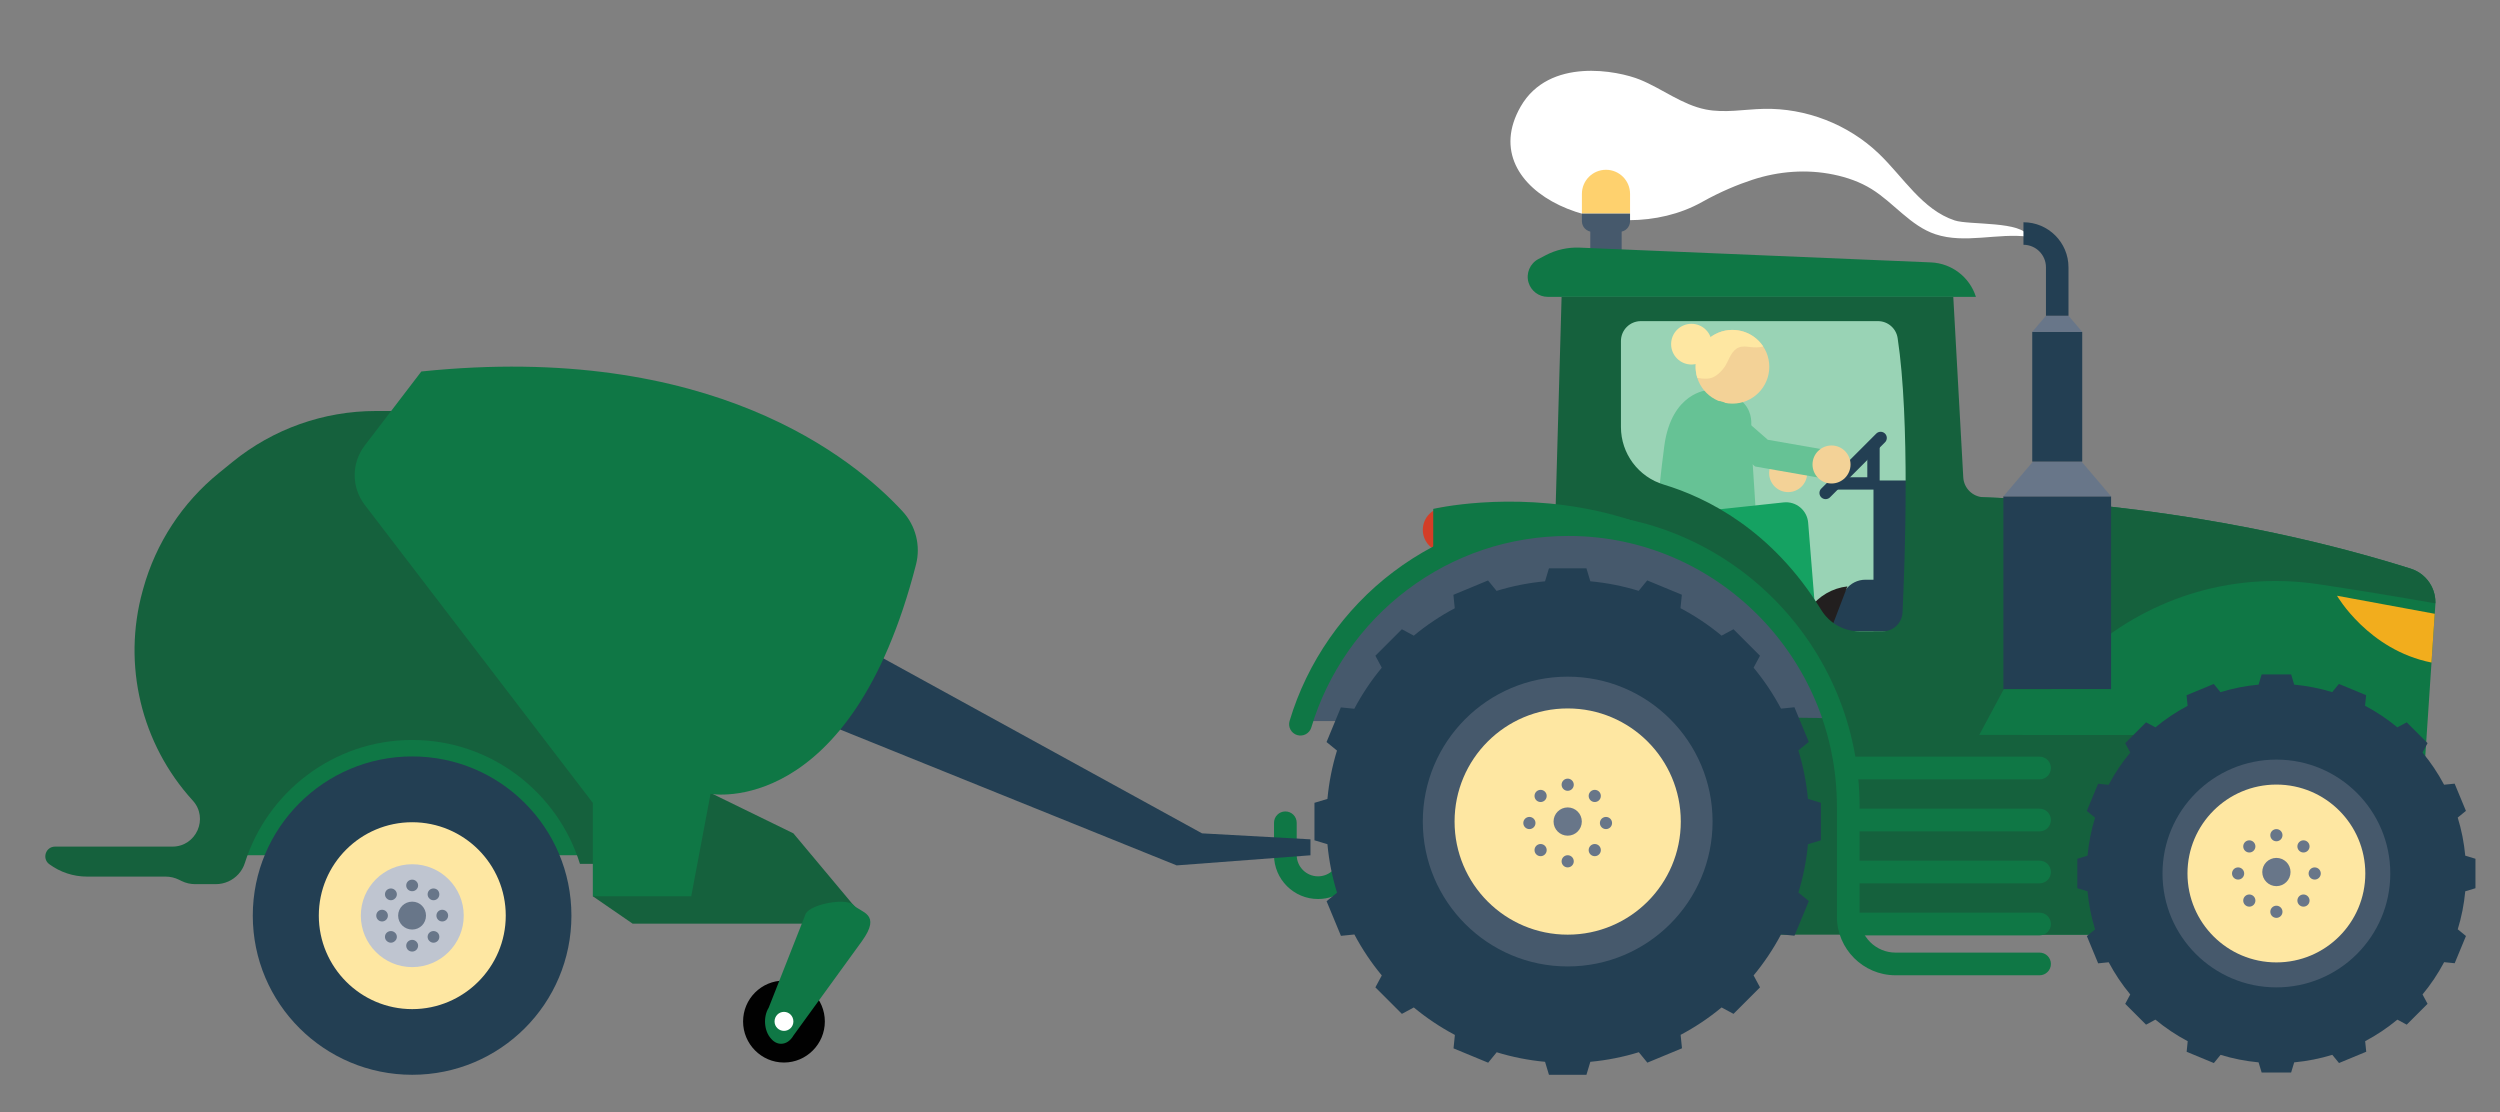 <?xml version="1.0" encoding="utf-8"?>
<!-- Generator: Adobe Illustrator 24.2.1, SVG Export Plug-In . SVG Version: 6.00 Build 0)  -->
<svg version="1.1" id="Layer_1" xmlns="http://www.w3.org/2000/svg" xmlns:xlink="http://www.w3.org/1999/xlink" x="0px" y="0px"
	 viewBox="0 0 607 270" enable-background="new 0 0 607 270" xml:space="preserve">
<rect x="0" y="0" width="607" height="270" fill="#808080" stroke="none"/>
<g>
	<rect x="389.259" y="75.448" fill="#99D3B5" width="77.278" height="81.7"/>
	<rect x="454.882" y="116.662" fill="#233F53" width="8.963" height="36.621"/>
	<path fill="#233F53" d="M458.903,153.283h-18.198l7.47-10.135c1.109-1.505,2.868-2.393,4.738-2.393h5.99V153.283z"/>
	<path fill="#221F1F" d="M443.758,154.907h-9.594l5.306-7.259c2.155-2.948,5.446-4.859,9.075-5.269l0,0l0,0L443.758,154.907z"/>
	<path fill="#66C295" d="M414.57,94.739c0,0-8.75,0.501-10.483,13.585s-2.053,21.376-2.053,21.376l24.784,2.38l-1.792-27.602
		C425.028,104.477,427.535,95.353,414.57,94.739z"/>
	<path fill="#15A262" d="M429.961,148.643l-1.24-15.35l-21.021,2.254l-1.149-10.718l26.523-2.844
		c1.445-0.156,2.892,0.28,4.012,1.208c1.12,0.927,1.817,2.268,1.934,3.717l1.685,20.865L429.961,148.643z"/>
	<g>
		<circle fill="#F3D297" cx="420.636" cy="89.054" r="8.948"/>
		<path fill="#FEE7A2" d="M416.499,81.119c-3.91,2.039-5.676,6.56-4.389,10.624c0.37,0.078,0.747,0.13,1.115,0.162
			c0.757,0.065,1.535,0.084,2.262-0.137c0.652-0.198,1.234-0.58,1.753-1.022c0.711-0.606,1.319-1.333,1.79-2.139
			c0.462-0.791,0.791-1.655,1.259-2.443c0.468-0.788,1.113-1.521,1.974-1.835c0.877-0.32,1.846-0.165,2.773-0.061
			c1.016,0.114,2.101,0.133,3.069-0.141C425.612,80.338,420.606,78.978,416.499,81.119z"/>
		<circle fill="#FEE7A2" cx="410.689" cy="83.562" r="4.943"/>
	</g>
	<g>
		<path fill="#FFFFFF" d="M369.217,25.871c6.913-12.042,23.579-8.726,28.974-6.528c5.433,2.213,10.222,6.1,15.977,7.238
			c4.604,0.911,9.346-0.039,14.038-0.149c10.255-0.24,20.546,3.754,27.954,10.85c5.987,5.735,10.579,13.656,18.455,16.245
			c3.536,1.162,16.518,0.1,17.857,3.95c-7.397-0.97-15.373,1.792-22.559-0.603c-6.039-2.013-10.089-7.625-15.502-10.973
			c-2.823-1.746-5.951-2.835-9.204-3.508c-6.557-1.357-13.355-0.833-19.717,1.256c-3.495,1.147-7.703,2.86-12.243,5.404
			C391.749,61.098,357.173,46.85,369.217,25.871z"/>
		<g>
			<rect x="52.251" y="161.198" fill="#0F7745" width="96.529" height="46.45"/>
			<path fill="#0F7745" d="M320.02,218.28c-5.894,0-10.69-4.795-10.69-10.69v-7.82c0-1.521,1.233-2.754,2.754-2.754
				s2.754,1.233,2.754,2.754v7.82c0,2.858,2.325,5.183,5.183,5.183c2.858,0,5.183-2.325,5.183-5.183v-2.754h10.058
				c1.521,0,2.754,1.233,2.754,2.754s-1.233,2.754-2.754,2.754h-4.911C329.133,214.908,324.963,218.28,320.02,218.28z"/>
			<g>
				<path fill="#15613D" d="M100.081,179.664c19.119,0,35.349,12.736,40.725,30.076h14.234L94.929,99.791h-3.68
					c-12.66,0-24.934,4.358-34.76,12.34l-3.344,2.717c-8.888,7.221-15.307,17.031-18.364,28.067l-0.15,0.541
					c-4.968,17.932-0.374,37.158,12.163,50.907l0,0c3.915,4.294,0.869,11.194-4.942,11.194H13.37c-2.283,0-3.241,2.915-1.403,4.269
					l0,0c2.655,1.956,5.866,3.012,9.163,3.012h19.063c1.138,0,2.26,0.262,3.28,0.766l0.607,0.3c1.02,0.504,2.143,0.766,3.28,0.766
					h5.048c2.09,0,4.082-0.883,5.486-2.431l0,0c0.708-0.781,1.244-1.705,1.561-2.711C64.902,192.268,81.052,179.664,100.081,179.664
					"/>
				<polygon fill="#233F53" points="209.553,157.148 291.849,202.337 318.184,203.79 318.184,207.664 285.696,210.118 
					197.652,174.579 				"/>
				<path fill="#010101" d="M200.272,248.023c0,5.453-4.441,9.959-9.925,9.959c-5.485,0-9.926-4.507-9.926-9.959
					c0-5.516,4.441-9.937,9.926-9.937C195.831,238.086,200.272,242.507,200.272,248.023"/>
				<polygon fill="#15613D" points="143.937,217.612 153.596,224.263 198.43,224.263 210.975,224.263 192.634,202.337 
					162.301,187.536 				"/>
				<path fill="#0F7745" d="M189.635,253.43c-0.844,0-1.71-0.398-2.419-1.244c-1.687-1.807-1.976-5.261-0.578-7.515l9.016-22.884
					c1.398-2.342,9.925-3.863,11.613-2.031c1.687,1.876,6.928,1.965,1.976,8.804l-16.565,22.828
					C191.899,252.743,190.79,253.43,189.635,253.43"/>
				<path fill="#FFFFFF" d="M192.634,248.023c0,1.255-1.023,2.276-2.287,2.276c-1.244,0-2.288-1.021-2.288-2.276
					c0-1.332,1.044-2.342,2.288-2.342C191.611,245.681,192.634,246.69,192.634,248.023"/>
				<path fill="#0F7745" d="M102.301,90.197l-13.749,17.982c-3.249,4.249-3.247,10.148,0.003,14.395l55.382,72.368v22.67h23.893
					l4.684-24.858c0,0,34.021,6.202,49.894-55.7c1.172-4.571-0.065-9.429-3.265-12.898
					C207.276,111.293,172.604,82.909,102.301,90.197"/>
				<path fill="#233F53" d="M138.741,222.31c0,21.372-17.277,38.649-38.66,38.649c-21.34,0-38.705-17.277-38.705-38.649
					c0-21.351,17.365-38.649,38.705-38.649C121.465,183.662,138.741,200.959,138.741,222.31"/>
				<path fill="#FEE7A2" d="M100.079,245.015c-12.519,0-22.671-10.202-22.671-22.706c0-12.519,10.153-22.671,22.671-22.671
					c12.516,0,22.718,10.153,22.718,22.671C122.797,234.813,112.595,245.015,100.079,245.015"/>
				<path fill="#BFC5D0" d="M100.09,234.817c-6.892,0-12.481-5.616-12.481-12.5c0-6.892,5.589-12.481,12.481-12.481
					c6.89,0,12.507,5.589,12.507,12.481C112.597,229.2,106.98,234.817,100.09,234.817"/>
				<path fill="#687689" d="M103.433,222.31c0,1.878-1.467,3.383-3.352,3.383c-1.887,0-3.413-1.505-3.413-3.383
					c0-1.879,1.527-3.39,3.413-3.39C101.966,218.92,103.433,220.431,103.433,222.31"/>
				<path fill="#687689" d="M101.517,214.997c0,0.764-0.659,1.393-1.436,1.393c-0.825,0-1.453-0.63-1.453-1.393
					c0-0.792,0.628-1.421,1.453-1.421C100.858,213.577,101.517,214.205,101.517,214.997"/>
				<path fill="#687689" d="M101.517,229.592c0,0.823-0.659,1.451-1.436,1.451c-0.825,0-1.453-0.628-1.453-1.451
					c0-0.734,0.628-1.399,1.453-1.399C100.858,228.193,101.517,228.858,101.517,229.592"/>
				<path fill="#687689" d="M107.369,223.733c-0.777,0-1.407-0.636-1.407-1.422c0-0.794,0.63-1.422,1.407-1.422
					c0.794,0,1.438,0.628,1.438,1.422C108.806,223.096,108.163,223.733,107.369,223.733"/>
				<path fill="#687689" d="M92.761,223.733c-0.779,0-1.407-0.636-1.407-1.422c0-0.794,0.628-1.422,1.407-1.422
					c0.779,0,1.422,0.628,1.422,1.422C94.183,223.096,93.539,223.733,92.761,223.733"/>
				<path fill="#687689" d="M104.241,228.454c-0.553-0.524-0.553-1.453,0-1.983c0.555-0.547,1.467-0.547,2.037,0
					c0.523,0.53,0.523,1.459,0,1.983C105.707,229.037,104.795,229.037,104.241,228.454"/>
				<path fill="#687689" d="M93.885,218.141c-0.555-0.538-0.555-1.459,0-2.012c0.582-0.547,1.466-0.547,2.035,0
					c0.584,0.553,0.584,1.474,0,2.012C95.351,218.725,94.467,218.725,93.885,218.141"/>
				<path fill="#687689" d="M93.885,226.471c0.582-0.547,1.466-0.547,2.035,0c0.584,0.53,0.584,1.459,0,1.983
					c-0.569,0.582-1.453,0.582-2.035,0C93.329,227.931,93.329,227.002,93.885,226.471"/>
				<path fill="#687689" d="M104.241,216.129c0.555-0.547,1.467-0.547,2.037,0c0.523,0.553,0.523,1.474,0,2.012
					c-0.57,0.584-1.482,0.584-2.037,0C103.687,217.603,103.687,216.682,104.241,216.129"/>
			</g>
			<g>
				<path fill="#0F7745" d="M463.499,120.608c0,0,58.545-2.43,121.812,17.451c2.173,0.683,3.987,2.202,5.041,4.221v0
					c0.729,1.397,1.059,2.967,0.954,4.539l-5.334,80.116H466.246L463.499,120.608z"/>
				<g>
					<circle fill="#D33E27" cx="350.915" cy="128.642" r="5.46"/>
					<g>
						<path fill="#15613D" d="M590.351,142.28c-1.054-2.019-2.868-3.538-5.041-4.221c-41.803-13.137-81.544-16.532-103.698-17.324
							c-2.648-0.095-4.785-2.197-4.931-4.842l-2.423-43.816h-95.103l-1.667,58.833l-4.202,96.026h110.815l-0.785-11.639
							c-2.99-44.308,35.767-80.068,79.678-73.437c8.88,1.341,18.316,2.878,28.321,4.638
							C591.358,145.033,591.03,143.581,590.351,142.28z M461.932,148.718c-0.122,2.557-2.229,4.566-4.789,4.566h-5.712
							c-3.776,0-7.263-1.98-9.239-5.198c-11.984-19.52-27.916-27.317-38.222-30.422c-6.173-1.86-10.405-7.532-10.405-13.98V82.804
							c0-2.67,2.165-4.835,4.835-4.835h57.564c2.393,0,4.423,1.749,4.782,4.115C463.775,102.055,462.518,136.397,461.932,148.718z"
							/>
						<g>
							<path fill="#FED16E" d="M395.777,51.857h-11.69v-4.789c0-3.228,2.617-5.845,5.845-5.845l0,0c3.228,0,5.845,2.617,5.845,5.845
								V51.857z"/>
							<path fill="#46596C" d="M393.189,56.29h-6.515c-1.429,0-2.587-1.158-2.587-2.587v-1.846h11.69v1.846
								C395.777,55.132,394.618,56.29,393.189,56.29z"/>
							<rect x="386.123" y="55.583" fill="#46596C" width="7.617" height="11.124"/>
						</g>
						<path fill="#0F7745" d="M375.797,72.076h103.955v0c-1.52-4.81-5.888-8.153-10.928-8.365l-85.276-3.587
							c-2.877-0.118-5.735,0.524-8.286,1.861l-1.726,0.905c-2.061,1.08-3.071,3.468-2.41,5.699v0
							C371.739,70.657,373.64,72.076,375.797,72.076z"/>
						<path fill="#F2AD1D" d="M591.158,149.026l-23.73-4.382c0,0,7.586,13.172,22.941,16.222L591.158,149.026z"/>
						<path fill="#46596C" d="M420.585,174.047l-6.973,1.034h-97.864c8.375-28.056,34.39-48.503,65.178-48.463
							c30.359,0.039,55.946,20.208,64.65,47.773L420.585,174.047z"/>
						<path fill="#0F7745" d="M495.206,236.798h-34.958c-7.854,0-14.243-6.39-14.243-14.243v-26.683
							c0-36.204-29.195-65.696-65.081-65.742c-0.029,0-0.059,0-0.087,0c-14.299,0-27.866,4.542-39.243,13.139
							c-11.031,8.336-19.272,20.183-23.206,33.358c-0.435,1.457-1.969,2.286-3.426,1.851c-1.457-0.435-2.286-1.969-1.851-3.426
							c4.266-14.291,13.203-27.139,25.163-36.177c12.34-9.325,27.057-14.252,42.563-14.252c0.032,0,0.062,0,0.095,0
							c38.919,0.05,70.582,32.013,70.582,71.25v26.683c0,4.817,3.919,8.736,8.736,8.736h34.958c1.521,0,2.754,1.233,2.754,2.754
							S496.727,236.798,495.206,236.798z"/>
						<g>
							<path fill="#233F53" d="M442.12,204.023v-9.102l-3.149-0.947c-0.378-4.058-1.167-7.996-2.33-11.771l2.534-2.071l-3.486-8.409
								l-3.263,0.33c-1.881-3.546-4.113-6.877-6.654-9.943l1.556-2.896l-6.436-6.436l-2.896,1.556
								c-3.075-2.548-6.415-4.785-9.972-6.669l0.328-3.263l-8.41-3.481l-2.07,2.536c-3.766-1.158-7.693-1.944-11.74-2.32
								l-0.947-3.149h-9.102l-0.947,3.149c-4.058,0.378-7.996,1.167-11.772,2.33l-2.071-2.534l-8.409,3.486l0.33,3.263
								c-3.546,1.881-6.877,4.113-9.943,6.654l-2.896-1.556l-6.436,6.436l1.556,2.896c-2.548,3.075-4.785,6.415-6.67,9.972
								l-3.263-0.328l-3.481,8.41l2.536,2.07c-1.157,3.766-1.944,7.693-2.32,11.74l-3.149,0.947v9.102l3.149,0.947
								c0.378,4.058,1.167,7.996,2.33,11.771l-2.534,2.071l3.486,8.409l3.263-0.33c1.881,3.546,4.113,6.877,6.654,9.943
								l-1.556,2.896l6.436,6.436l2.896-1.556c3.075,2.548,6.415,4.785,9.972,6.669l-0.328,3.263l8.411,3.481l2.07-2.536
								c3.766,1.158,7.693,1.944,11.74,2.32l0.947,3.149h9.102l0.947-3.149c4.058-0.378,7.996-1.167,11.772-2.33l2.071,2.534
								l8.409-3.486l-0.33-3.263c3.546-1.881,6.877-4.113,9.943-6.654l2.896,1.556l6.436-6.436l-1.556-2.896
								c2.548-3.075,4.785-6.415,6.67-9.972l3.263,0.328l3.481-8.41l-2.536-2.07c1.157-3.766,1.944-7.693,2.32-11.74L442.12,204.023
								z"/>
							<circle fill="#46596C" cx="380.634" cy="199.472" r="35.179"/>
							<circle fill="#FEE7A2" cx="380.634" cy="199.472" r="27.463"/>
							<g>
								<circle fill="#687689" cx="380.634" cy="199.472" r="3.43"/>
								<g>
									<g>
										<circle fill="#687689" cx="389.932" cy="199.828" r="1.478"/>
										<circle fill="#687689" cx="371.336" cy="199.828" r="1.478"/>
									</g>
									<g>
										<g>
											<circle fill="#687689" cx="380.634" cy="190.53" r="1.478"/>
											<circle fill="#687689" cx="380.634" cy="209.127" r="1.478"/>
										</g>
										<g>
											<circle fill="#687689" cx="387.208" cy="206.403" r="1.478"/>
											<circle fill="#687689" cx="374.059" cy="193.254" r="1.478"/>
										</g>
										<g>
											<circle fill="#687689" cx="374.059" cy="206.403" r="1.478"/>
											<circle fill="#687689" cx="387.208" cy="193.254" r="1.478"/>
										</g>
									</g>
								</g>
							</g>
						</g>
						<path fill="#0F7745" d="M347.99,123.562v12.274l0,0c9.734-5.39,20.931-8.46,32.846-8.46c31.677,0,58.288,21.685,65.801,51.02
							l1.908,0.823C420.755,106.382,347.99,123.562,347.99,123.562z"/>
						<g>
							<rect x="486.42" y="120.514" fill="#233F53" width="26.153" height="46.826"/>
							<polygon fill="#687689" points="512.573,120.514 486.42,120.514 493.601,112.07 505.392,112.07 							"/>
							<rect x="480.561" y="178.438" fill="#15613D" width="37.717" height="48.497"/>
							<polygon fill="#0F7745" points="518.278,178.438 480.561,178.438 486.518,167.34 512.321,167.34 							"/>
							<rect x="493.428" y="80.578" fill="#233F53" width="12.136" height="31.491"/>
							<polygon fill="#687689" points="505.564,80.578 493.428,80.578 496.761,76.66 502.232,76.66 							"/>
							<path fill="#233F53" d="M496.759,76.66h5.47V64.898c0-6.028-4.905-10.933-10.933-10.933v5.47
								c3.013,0,5.463,2.451,5.463,5.463V76.66z"/>
						</g>
						<g>
							<path fill="#233F53" d="M601.041,215.661v-7.155l-2.475-0.745c-0.297-3.19-0.917-6.286-1.831-9.253l1.992-1.628l-2.74-6.61
								l-2.565,0.259c-1.479-2.787-3.233-5.406-5.231-7.816l1.223-2.276l-5.059-5.059l-2.276,1.223
								c-2.417-2.003-5.043-3.761-7.839-5.243l0.258-2.565l-6.611-2.736l-1.627,1.993c-2.96-0.91-6.048-1.528-9.229-1.824
								l-0.745-2.475h-7.155l-0.745,2.475c-3.19,0.297-6.286,0.917-9.253,1.831l-1.628-1.992l-6.61,2.74l0.259,2.565
								c-2.787,1.479-5.406,3.233-7.816,5.231l-2.276-1.223l-5.059,5.059l1.224,2.276c-2.003,2.417-3.761,5.043-5.243,7.839
								l-2.565-0.258l-2.736,6.611l1.993,1.627c-0.91,2.96-1.528,6.048-1.824,9.229l-2.475,0.745v7.155l2.475,0.745
								c0.297,3.19,0.917,6.286,1.831,9.253l-1.992,1.628l2.74,6.61l2.565-0.259c1.479,2.787,3.233,5.406,5.231,7.816l-1.224,2.276
								l5.059,5.059l2.276-1.223c2.417,2.003,5.043,3.761,7.839,5.243l-0.258,2.565l6.611,2.736l1.627-1.993
								c2.96,0.91,6.048,1.528,9.229,1.824l0.745,2.475h7.155l0.745-2.475c3.19-0.297,6.286-0.917,9.253-1.831l1.628,1.992
								l6.61-2.74l-0.259-2.565c2.787-1.479,5.406-3.233,7.816-5.231l2.276,1.223l5.059-5.059l-1.223-2.276
								c2.003-2.417,3.761-5.043,5.243-7.839l2.565,0.258l2.736-6.611l-1.993-1.627c0.91-2.96,1.528-6.048,1.824-9.229
								L601.041,215.661z"/>
							<circle fill="#46596C" cx="552.709" cy="212.083" r="27.653"/>
							<circle fill="#FEE7A2" cx="552.709" cy="212.083" r="21.588"/>
							<g>
								<circle fill="#687689" cx="552.709" cy="211.727" r="3.43"/>
								<g>
									<circle fill="#687689" cx="562.007" cy="212.083" r="1.478"/>
									<circle fill="#687689" cx="543.411" cy="212.083" r="1.478"/>
								</g>
								<g>
									<g>
										<circle fill="#687689" cx="552.709" cy="202.785" r="1.478"/>
										<circle fill="#687689" cx="552.709" cy="221.382" r="1.478"/>
									</g>
									<g>
										<circle fill="#687689" cx="559.283" cy="218.658" r="1.478"/>
										<circle fill="#687689" cx="546.134" cy="205.509" r="1.478"/>
									</g>
									<g>
										<circle fill="#687689" cx="546.134" cy="218.658" r="1.478"/>
										<circle fill="#687689" cx="559.283" cy="205.509" r="1.478"/>
									</g>
								</g>
							</g>
						</g>
						<path fill="#0F7745" d="M495.206,227.108H449.41c-1.521,0-2.754-1.233-2.754-2.754s1.233-2.754,2.754-2.754h45.796
							c1.521,0,2.754,1.233,2.754,2.754S496.727,227.108,495.206,227.108z"/>
						<path fill="#0F7745" d="M495.206,214.481H449.41c-1.521,0-2.754-1.233-2.754-2.754s1.233-2.754,2.754-2.754h45.796
							c1.521,0,2.754,1.233,2.754,2.754S496.727,214.481,495.206,214.481z"/>
						<path fill="#0F7745" d="M495.206,201.853H449.41c-1.521,0-2.754-1.233-2.754-2.754s1.233-2.754,2.754-2.754h45.796
							c1.521,0,2.754,1.233,2.754,2.754S496.727,201.853,495.206,201.853z"/>
						<path fill="#0F7745" d="M495.206,189.226H449.41c-1.521,0-2.754-1.233-2.754-2.754s1.233-2.754,2.754-2.754h45.796
							c1.521,0,2.754,1.233,2.754,2.754S496.727,189.226,495.206,189.226z"/>
					</g>
				</g>
			</g>
		</g>
	</g>
	
		<line fill="none" stroke="#233F53" stroke-width="3" stroke-linecap="round" stroke-miterlimit="10" x1="456.617" y1="106.336" x2="443.262" y2="119.69"/>
	<polyline fill="none" stroke="#233F53" stroke-width="3" stroke-linecap="round" stroke-miterlimit="10" points="
		445.575,117.378 454.882,117.378 454.882,108.645 	"/>
	<circle fill="#F3D297" cx="434.164" cy="114.868" r="4.617"/>
	<path fill="#66C295" d="M441.638,115.961c-0.089-0.009-0.178-0.021-0.268-0.036l-15.246-2.662l-11.197-9.795
		c-1.439-1.259-1.585-3.445-0.326-4.883c1.259-1.439,3.445-1.585,4.883-0.326l9.739,8.519l13.337,2.328
		c1.883,0.329,3.143,2.121,2.814,4.004C445.061,114.904,443.42,116.132,441.638,115.961z"/>
	<circle fill="#F3D297" cx="444.695" cy="112.778" r="4.617"/>
</g>
</svg>
